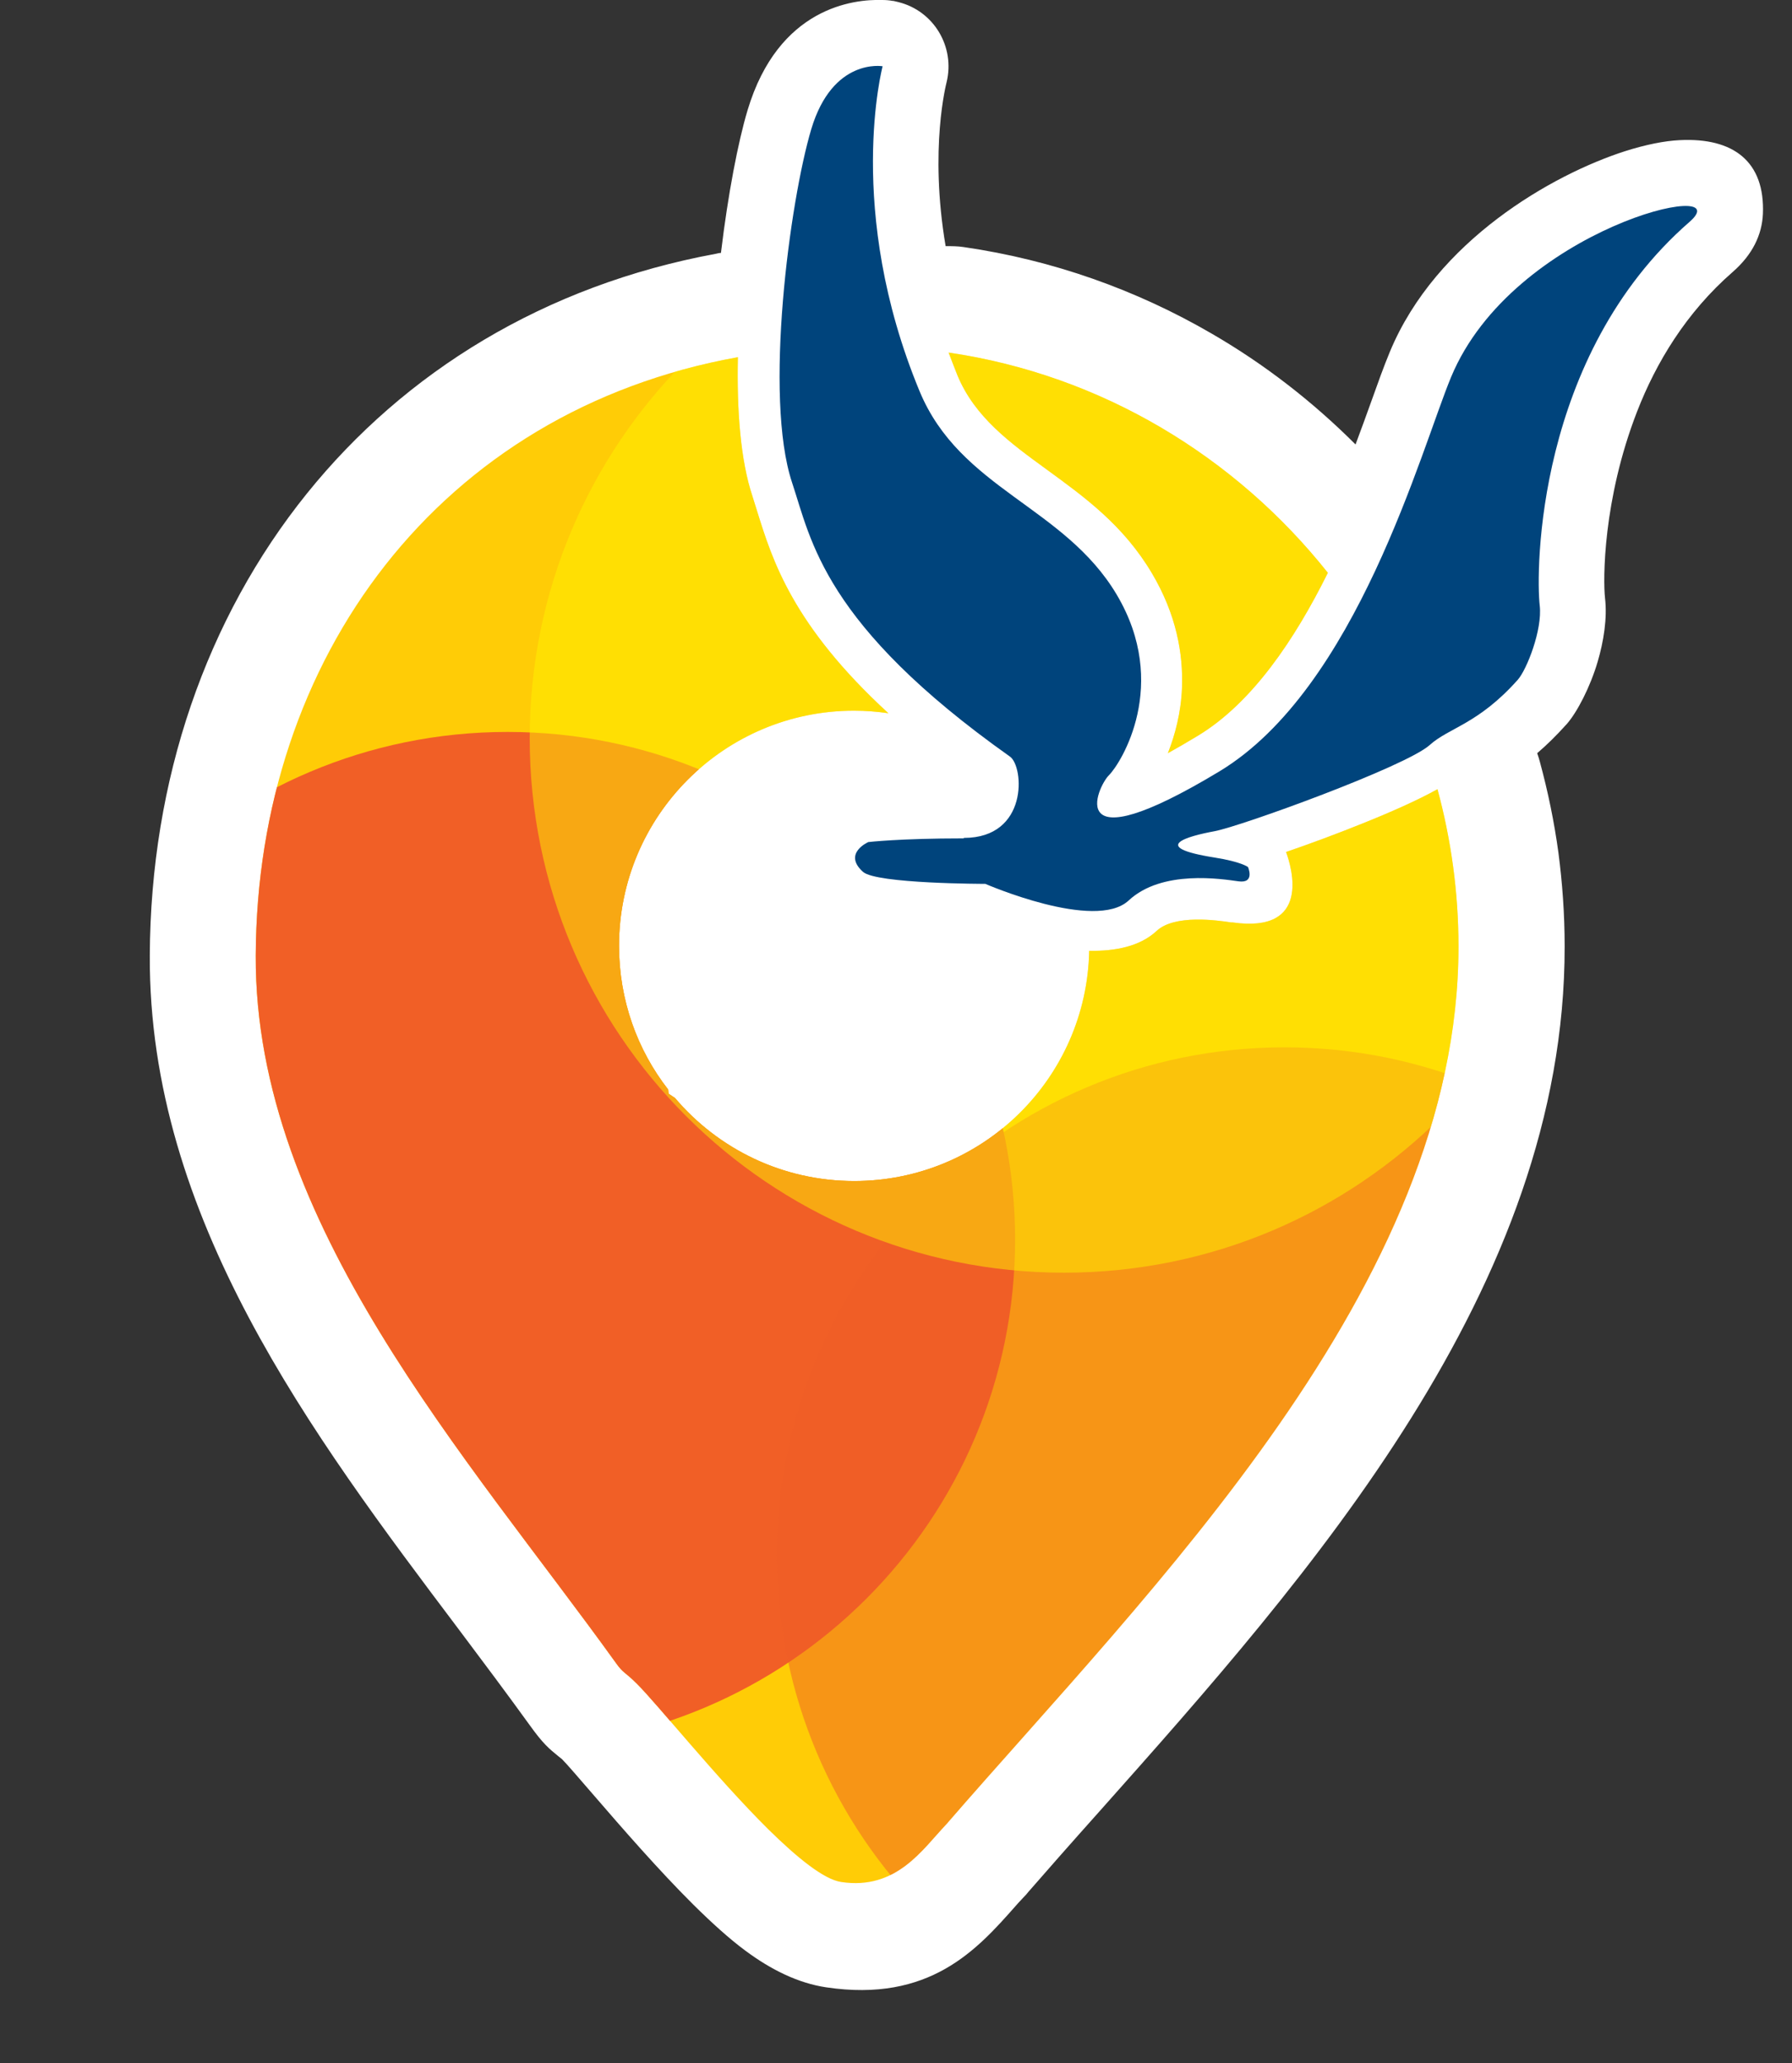 <?xml version="1.0" encoding="UTF-8"?><svg id="Capa_2" xmlns="http://www.w3.org/2000/svg" xmlns:xlink="http://www.w3.org/1999/xlink" viewBox="0 0 77.64 89.35"><rect x="0" y="0" width="77.64" height="89.35" fill="#333333" stroke="none"/><defs><clipPath id="clippath"><path d="m57.54,24.82c-4-5.04-9.81-8.58-16.44-9.55.12.32.25.65.38.98.75,1.82,2.3,2.94,3.85,4.07,1.66,1.21,3.34,2.42,4.58,4.51,1.05,1.77,1.36,3.48,1.3,4.97-.04,1.06-.3,2.03-.61,2.82.38-.21.81-.46,1.29-.75,2.36-1.42,4.21-4.18,5.64-7.06m3.51,5.86c-.37-.86-.79-1.69-1.24-2.5-.97,1.7-2.11,3.33-3.45,4.68l1.28-.5c1.52-.61,2.84-1.18,3.1-1.42.1-.09.21-.18.32-.26Zm-23.82-15.68c-.56,0-1.11.02-1.66.05-.08,2.11.02,4.07.42,5.3l.23.71c.69,2.22,1.67,5.38,8.55,10.26.62.44,1.09,1.44,1.13,2.5.22-.65.61-1.27.87-1.53.2-.2.8-1.17.86-2.64.04-.88-.16-1.91-.81-3-.86-1.45-2.24-2.45-3.6-3.43-1.97-1.43-3.92-2.85-5.06-5.6-.37-.9-.68-1.77-.94-2.62Zm8.4,20.54c.43.69.79,1.43,1.05,2.21.46.09.83.09.99-.06.2-.19.42-.36.64-.5h-.01c-.92.01-1.57-.32-2.01-.85-.31-.37-.47-.79-.52-1.22l-.02.06c-.03.12-.07.23-.11.35Zm-16.38,12.02c-.09-.06-.18-.12-.27-.18-.01-.07-.02-.13-.02-.18-1.34-1.72-2.13-3.88-2.13-6.23,0-5.62,4.56-10.18,10.18-10.18.51,0,1,.04,1.49.11-4.16-3.82-5.03-6.64-5.69-8.76l-.2-.64c-.52-1.56-.68-3.73-.63-6.02-12.92,2.32-20.84,13.03-20.89,25.92-.05,11.58,9.19,21.71,15.61,30.64.32.45.38.37.9.89.9.89,3.43,4.06,5.69,6.3,1.25,1.23,2.41,2.18,3.17,2.29,2.39.36,3.52-1.42,4.54-2.49,8.85-10.21,22.21-23.3,22.2-38.03,0-2.35-.32-4.63-.91-6.81-.82.46-2.03,1-3.31,1.51-1.07.43-2.23.86-3.25,1.21.25.68,1.1,3.54-2.32,3.05h-.06c-.59-.09-2.45-.36-3.23.37-.72.67-1.79.88-2.92.86-.11,5.53-4.62,9.97-10.18,9.97-3.11,0-5.89-1.39-7.76-3.59Z" clip-rule="evenodd" fill="none"/></clipPath></defs><g id="Capa_1-2"><path d="m26.17,51.02c-.61-.47-1.07-1.06-1.37-1.72-.75-1.09-1.35-2.29-1.79-3.56-.52-1.51-.8-3.12-.8-4.77,0-4.09,1.66-7.79,4.34-10.46,1.06-1.06,2.28-1.96,3.62-2.66-.95-1.74-1.38-3.14-1.76-4.35l-.05-.19-.14-.44c-.14-.44-.26-.89-.37-1.36-2.96,1.31-5.45,3.24-7.37,5.63-3.07,3.81-4.77,8.79-4.79,14.28-.03,8.24,6.06,16.34,11.54,23.62,1.05,1.39,2.07,2.75,3.02,4.07.13.11.31.28.59.55.46.46,1.09,1.19,1.87,2.09,1.1,1.28,2.53,2.93,3.79,4.18.2.2.39.38.58.55l.02-.03c.2-.23.39-.44.5-.56,1.44-1.66,2.3-2.63,3.18-3.62,7.51-8.44,16.58-18.65,17.69-29.16-.52.45-1.15.82-1.89,1.09-1.06.39-2.33.53-3.85.32h-.06c-.1-.02-.26-.05-.41-.06-.34.22-.68.41-1.04.57-.71,2.5-2.06,4.73-3.87,6.5-2.68,2.63-6.33,4.24-10.35,4.24-2.2,0-4.3-.49-6.2-1.37-1.76-.82-3.34-1.97-4.64-3.37" fill="#fff" fill-rule="evenodd"/><path d="m31.24,10.92c.3-2.5.74-4.79,1.15-6.15C33.73.31,36.99-.04,38.22,0c.15,0,.3.01.46.04h.03c.07.02.14.03.21.05,1.54.38,2.47,1.94,2.09,3.48,0,.01-.76,2.85-.04,7.09.26,0,.52,0,.78.04,3.87.56,7.5,1.86,10.75,3.75,2.28,1.32,4.37,2.94,6.23,4.8.25-.66.47-1.28.67-1.83.3-.84.55-1.54.82-2.19,2-4.81,7.04-7.67,10.18-8.68.91-.29,1.73-.45,2.37-.48,2.36-.12,3.7.95,3.61,3.19-.04.91-.45,1.77-1.31,2.52-2.02,1.76-3.32,3.93-4.14,6.04-1.49,3.83-1.48,7.31-1.39,8.09.1.87-.06,1.87-.32,2.75-.32,1.09-.89,2.19-1.34,2.7h0s0,0,0,0c-.46.51-.88.92-1.28,1.26.04.12.08.23.11.35.36,1.32.63,2.64.81,3.96.17,1.3.27,2.65.27,4.05.02,14.78-11.05,27.24-20.11,37.42-1.28,1.43-2.51,2.83-3.11,3.52-.07.09-.15.18-.24.27-.19.2-.26.28-.33.36-1.67,1.89-3.72,4.19-8.21,3.52-1.2-.18-2.37-.75-3.5-1.59-.69-.51-1.45-1.2-2.24-1.98-1.52-1.51-3.09-3.32-4.3-4.72-.65-.75-1.18-1.37-1.4-1.59l-.15-.12c-.42-.34-.68-.56-1.24-1.34-.99-1.37-2.03-2.76-3.09-4.17-6.36-8.44-13.43-17.84-13.38-29.17.03-7.62,2.45-14.61,6.81-20.02,4.24-5.26,10.29-9.01,17.72-10.38.07-.02.14-.03.22-.04Z" fill="#fff" fill-rule="evenodd"/><path d="m57.54,24.82c-4-5.04-9.81-8.58-16.44-9.55.12.32.25.65.38.98.75,1.82,2.3,2.94,3.85,4.07,1.66,1.21,3.34,2.42,4.58,4.51,1.05,1.77,1.36,3.48,1.3,4.97-.04,1.06-.3,2.03-.61,2.82.38-.21.81-.46,1.29-.75,2.36-1.42,4.21-4.18,5.64-7.06m3.51,5.86c-.37-.86-.79-1.69-1.24-2.5-.97,1.7-2.11,3.33-3.45,4.68l1.28-.5c1.52-.61,2.84-1.18,3.1-1.42.1-.09.21-.18.32-.26Zm-23.82-15.68c-.56,0-1.11.02-1.66.05-.08,2.11.02,4.07.42,5.3l.23.71c.69,2.22,1.67,5.38,8.55,10.26.62.44,1.09,1.44,1.13,2.5.22-.65.61-1.27.87-1.53.2-.2.8-1.17.86-2.64.04-.88-.16-1.91-.81-3-.86-1.45-2.24-2.45-3.6-3.43-1.97-1.43-3.92-2.85-5.06-5.6-.37-.9-.68-1.77-.94-2.62Zm8.4,20.54c.43.69.79,1.43,1.05,2.21.46.09.83.09.99-.06.2-.19.42-.36.64-.5h-.01c-.92.01-1.57-.32-2.01-.85-.31-.37-.47-.79-.52-1.22l-.02.06c-.03.12-.07.23-.11.35Zm-16.38,12.02c-.09-.06-.18-.12-.27-.18-.01-.07-.02-.13-.02-.18-1.34-1.72-2.13-3.88-2.13-6.23,0-5.62,4.56-10.18,10.18-10.18.51,0,1,.04,1.49.11-4.16-3.82-5.03-6.64-5.69-8.76l-.2-.64c-.52-1.56-.68-3.73-.63-6.02-12.92,2.32-20.84,13.03-20.89,25.92-.05,11.58,9.19,21.71,15.61,30.64.32.45.38.37.9.89.9.89,3.43,4.06,5.69,6.3,1.25,1.23,2.41,2.18,3.17,2.29,2.39.36,3.52-1.42,4.54-2.49,8.85-10.21,22.21-23.3,22.2-38.03,0-2.35-.32-4.63-.91-6.81-.82.46-2.03,1-3.31,1.51-1.07.43-2.23.86-3.25,1.21.25.68,1.1,3.54-2.32,3.05h-.06c-.59-.09-2.45-.36-3.23.37-.72.67-1.79.88-2.92.86-.11,5.53-4.62,9.97-10.18,9.97-3.11,0-5.89-1.39-7.76-3.59Z" fill="#ffcc06" fill-rule="evenodd"/><g clip-path="url(#clippath)"><path d="m21.99,31.7c12.15,0,21.99,9.85,21.99,21.99s-9.85,21.99-21.99,21.99S0,65.84,0,53.69s9.85-21.99,21.99-21.99" fill="#f15f26" fill-rule="evenodd"/><path d="m55.65,45.36c12.15,0,21.99,9.85,21.99,21.99s-9.85,21.99-21.99,21.99-21.99-9.85-21.99-21.99,9.85-21.99,21.99-21.99" fill="#f15f26" fill-rule="evenodd" opacity=".5"/><path d="m46.1,8.82c12.79,0,23.15,10.36,23.15,23.15s-10.36,23.15-23.15,23.15-23.15-10.36-23.15-23.15,10.36-23.15,23.15-23.15" fill="#fff200" fill-rule="evenodd" opacity=".5"/></g><path d="m41.75,36.31c-2.79,0-4.13.16-4.13.16,0,0-1.12.49-.23,1.29.58.52,5.3.52,5.3.52,0,0,4.76,2.07,6.21.72,1.45-1.35,4.04-.93,4.76-.83.73.1.41-.62.41-.62,0,0-.3-.23-1.45-.41-2.89-.46-1.14-.93,0-1.14,1.14-.21,8.28-2.8,9.32-3.73.84-.76,2.1-.9,3.82-2.83.39-.44,1.07-2.17.95-3.21-.17-1.46-.17-10.82,6.49-16.62,2.25-1.96-7.64.25-10.33,6.72-1.3,3.13-4.09,13.49-10.04,17.08-6.82,4.11-5.3.67-4.78.16.52-.52,2.65-3.92.33-7.82-2.28-3.83-6.78-4.56-8.54-8.81-3.25-7.84-1.6-14.07-1.6-14.07,0,0-2.16-.38-3.09,2.72-.93,3.11-2.07,11.6-.83,15.32.83,2.49,1.35,6.13,9.44,11.86.61.44.8,3.52-2,3.52Z" fill="#00447c"/></g></svg>
